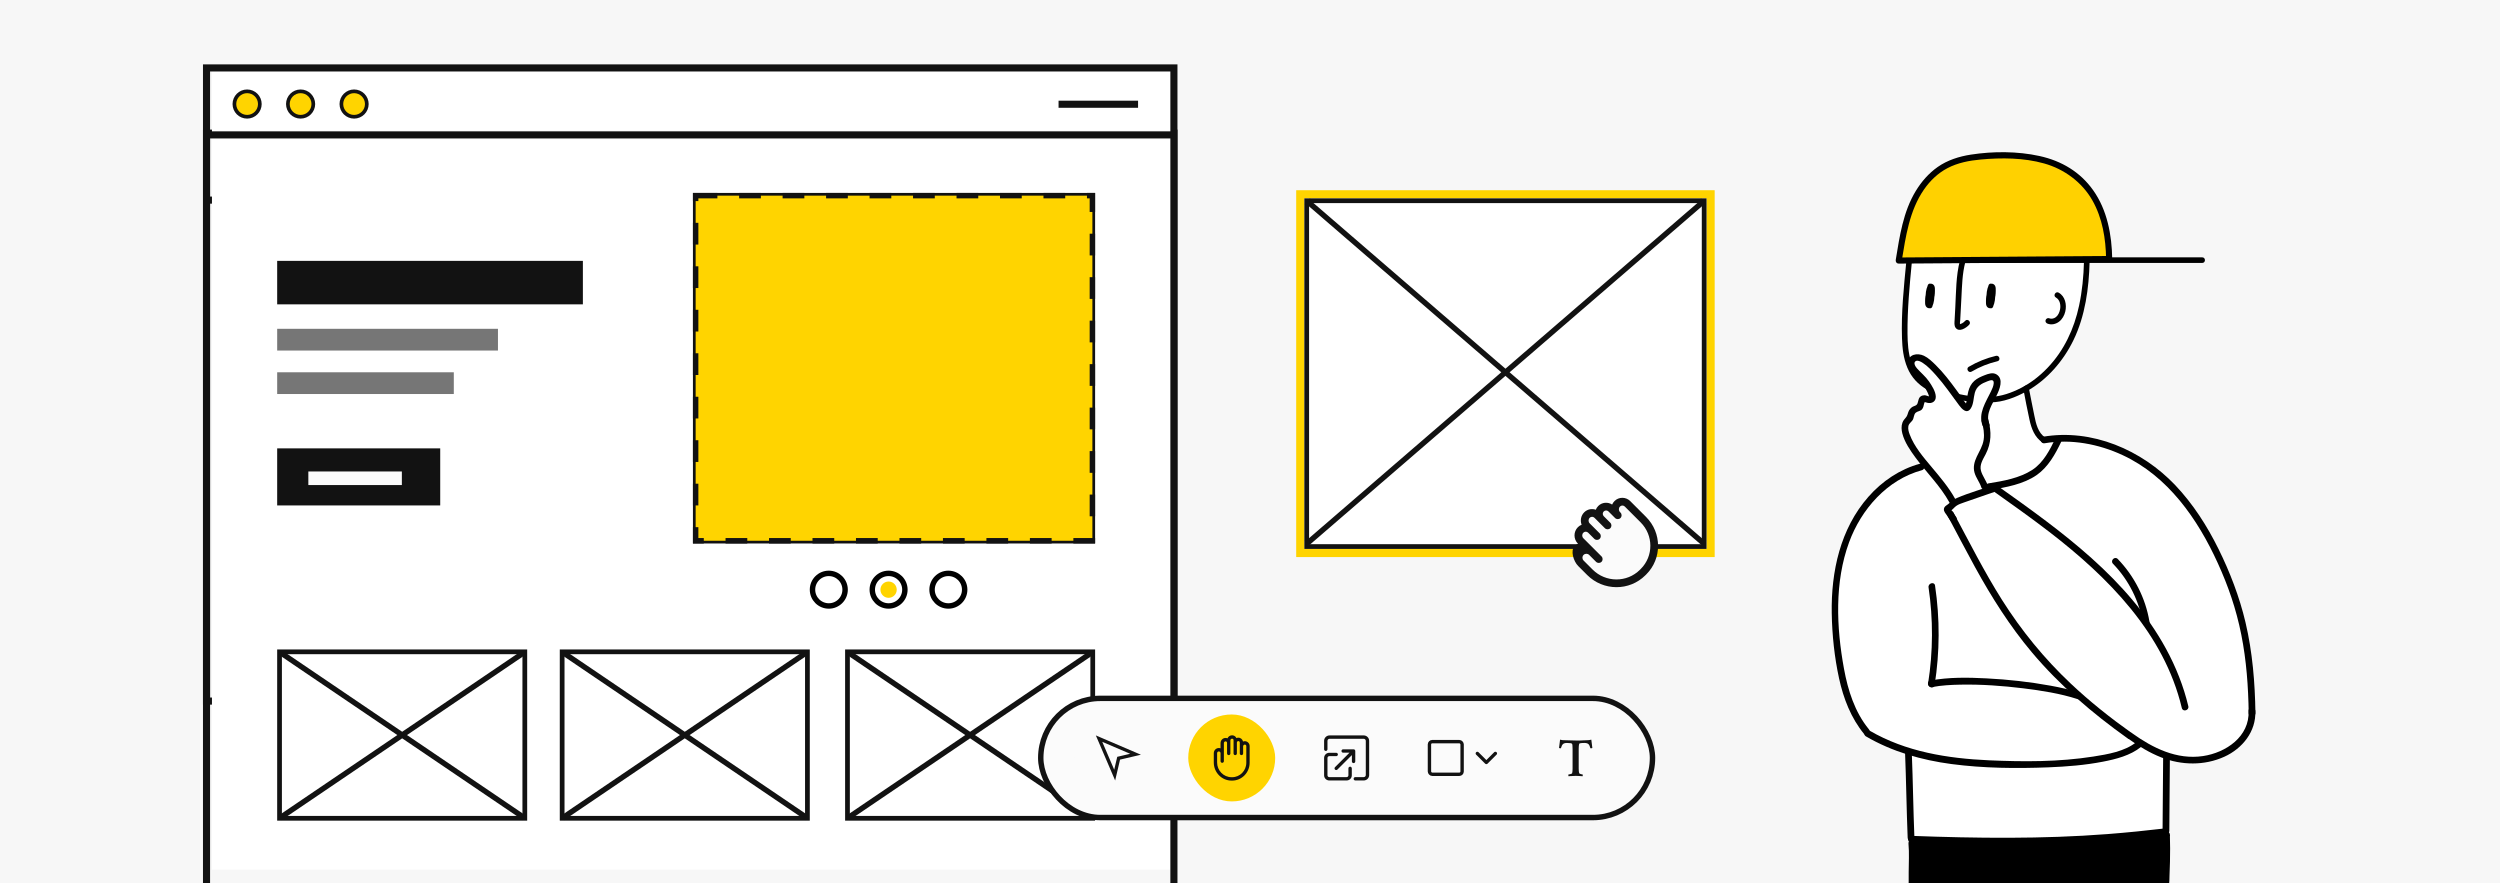 <svg width="920" height="325" viewBox="0 0 920 325" fill="none" xmlns="http://www.w3.org/2000/svg">
<rect x="0" y="0" width="920" height="325" fill="#333333" stroke="none"/>
<g clip-path="url(#clip0_3699_8262)">
<rect width="920" height="325" fill="#F7F7F7"/>
<g clip-path="url(#clip1_3699_8262)">
<path d="M687.491 182.84C692.555 177.077 699.107 172.649 706.542 170.64C706.542 170.64 706.542 170.64 706.553 170.64C705.979 169.911 705.406 169.182 704.854 168.443C702.913 165.804 700.817 162.779 699.978 159.566C699.636 158.252 699.526 156.805 700.012 155.513C700.276 154.807 700.706 154.277 701.203 153.725C701.854 153.007 701.854 152.422 702.207 151.539C702.471 150.876 702.891 150.324 703.453 149.882C703.95 149.496 704.545 149.43 705.042 149.11C706.023 148.491 705.56 146.669 706.729 145.863C707.149 145.576 707.645 145.444 708.152 145.444C708.704 145.444 709.255 145.775 709.774 145.841C709.741 145.687 709.708 145.532 709.653 145.378C709.498 144.903 709.266 144.439 709.046 143.986C708.88 143.644 708.693 143.313 708.505 142.982C705.494 141.149 703.21 138.576 701.854 135.275C700.442 131.863 700.012 128.131 699.89 124.477C699.581 115.235 700.53 105.938 701.423 96.752H699.008C697.684 96.752 697.673 94.688 699.008 94.688H767.631C767.973 94.688 768.359 94.875 768.525 95.195C769.396 96.918 768.823 99.413 768.69 101.29C768.492 103.94 768.183 106.579 767.764 109.196C766.958 114.208 765.69 119.166 763.616 123.814C760.075 131.764 754.196 138.908 746.695 143.412C747.301 146.625 747.985 149.816 748.614 153.018C749.143 155.745 749.894 158.848 752.155 160.648C770.047 157.744 788.248 165.671 800.493 178.579C807.012 185.457 812.174 193.528 816.366 202.008C820.635 210.631 824.099 219.663 826.305 229.037C828.875 239.968 829.791 251.197 829.945 262.381C829.945 262.459 829.912 262.514 829.912 262.58C829.802 269.691 824.882 275.598 818.517 278.479C812.185 281.35 805.07 281.637 798.452 279.782C798.43 288.416 798.253 297.051 798.242 305.674C798.242 305.939 798.165 306.138 798.055 306.314C797.922 306.789 797.547 307.22 796.941 307.286C772.893 310.145 748.768 311.139 724.555 310.687C717.352 310.554 710.734 310.002 703.541 309.726C702.427 309.682 701.865 308.787 702.328 308.07C701.92 297.824 701.434 287.566 701.026 277.32C696.029 275.697 691.198 273.61 686.631 270.949C686.311 270.762 686.135 270.508 686.068 270.232C686.024 270.187 685.98 270.143 685.936 270.099C681.093 264.192 678.336 257.026 676.714 249.618C675.004 241.778 674.155 233.619 674.023 225.603C673.769 210.289 677.166 194.566 687.502 182.807L687.491 182.84Z" fill="white"/>
<path d="M796.995 307.307C773.047 310.156 749.021 311.16 724.908 310.708C717.715 310.575 710.523 310.343 703.342 310.078C701.753 310.023 701.742 307.539 703.342 307.594C727.412 308.488 751.503 308.797 775.54 306.943C782.71 306.39 789.858 305.662 796.995 304.823C798.572 304.635 798.561 307.119 796.995 307.307Z" fill="black"/>
<path d="M827.518 262.381C827.374 252.72 826.691 243.037 824.793 233.542C822.896 224.046 819.995 215.688 816.156 207.253C808.721 190.923 797.823 175.266 781.133 167.493C772.275 163.375 762.137 161.454 752.441 163.121C750.875 163.386 750.213 161.001 751.779 160.725C769.804 157.622 788.204 165.583 800.536 178.59C807.055 185.468 812.218 193.539 816.41 202.019C820.601 210.499 824.142 219.674 826.349 229.048C828.919 239.968 829.834 251.196 830 262.381C830.022 263.982 827.54 263.982 827.518 262.381Z" fill="black"/>
<path d="M731.803 177.873C737.208 177.012 743.253 175.952 747.919 172.894C751.968 170.244 754.372 165.551 756.391 161.3C757.075 159.854 759.215 161.113 758.531 162.559C756.347 167.141 753.732 171.878 749.475 174.837C744.632 178.194 738.157 179.364 732.465 180.269C730.898 180.523 730.225 178.127 731.803 177.873Z" fill="black"/>
<path d="M746.583 142.619C747.223 146.097 747.984 149.564 748.657 153.031C749.23 155.934 750.014 159.291 752.65 161.024C753.753 161.753 752.727 163.542 751.613 162.813C748.723 160.925 747.532 157.635 746.837 154.4C746.031 150.679 745.292 146.925 744.597 143.171C744.355 141.868 746.34 141.316 746.583 142.619Z" fill="black"/>
<path d="M720.375 144.916C721.169 145.092 721.975 145.247 722.78 145.39C723.177 145.457 723.563 145.523 723.96 145.589C724.148 145.622 724.335 145.644 724.534 145.677C724.633 145.689 724.721 145.7 724.821 145.722C724.589 145.689 724.986 145.744 725.019 145.744C725.549 145.81 726.078 146.174 726.056 146.782C726.034 147.278 725.593 147.886 725.019 147.819C723.276 147.599 721.544 147.289 719.823 146.925C719.294 146.815 718.941 146.163 719.106 145.655C719.283 145.103 719.812 144.816 720.375 144.938V144.916Z" fill="black"/>
<path d="M768.977 96.256C768.734 106.039 767.366 116.219 763.064 125.118C759.324 132.847 753.357 139.759 745.823 143.976C741.918 146.174 737.064 148.062 732.519 148.062C731.195 148.062 731.184 145.997 732.519 145.997C736.314 145.997 740.417 144.473 743.738 142.762C747.4 140.874 750.676 138.323 753.511 135.342C759.589 128.982 763.285 121.011 765.105 112.465C766.241 107.143 766.77 101.7 766.903 96.267C766.936 94.942 768.999 94.931 768.966 96.267L768.977 96.256Z" fill="black"/>
<path d="M709.166 143.379C705.846 141.524 703.353 138.819 701.897 135.297C700.44 131.774 700.054 128.153 699.933 124.498C699.613 115.036 700.617 105.529 701.533 96.122C701.665 94.808 703.728 94.797 703.595 96.122C702.735 104.977 701.886 113.866 701.963 122.776C701.996 126.276 702.227 129.82 703.298 133.177C704.489 136.875 706.816 139.713 710.203 141.601C711.361 142.253 710.324 144.03 709.166 143.39V143.379Z" fill="black"/>
<path d="M699.05 94.699C727.996 94.699 756.941 94.699 785.886 94.699C794.06 94.699 802.245 94.699 810.419 94.699C811.743 94.699 811.754 96.764 810.419 96.764C781.474 96.764 752.529 96.764 723.583 96.764C715.409 96.764 707.224 96.764 699.05 96.764C697.727 96.764 697.716 94.699 699.05 94.699Z" fill="black"/>
<path d="M698.733 95.89C699.792 89.486 700.851 82.276 703.278 76.259C705.716 70.242 709.654 64.622 715.269 61.376C720.619 58.273 726.995 57.566 733.172 57.323C744.048 56.893 755.785 57.997 764.147 64.975C773.06 72.417 776.049 83.723 776.182 95.338L698.733 95.89Z" fill="#FFD100"/>
<path d="M697.64 95.593C699.074 86.903 700.354 77.916 705.02 70.253C707.105 66.831 709.774 63.761 713.062 61.453C716.658 58.925 720.938 57.578 725.251 56.904C733.469 55.635 742.393 55.624 750.534 57.412C758.675 59.201 765.503 63.286 770.257 69.966C775.475 77.298 777.163 86.495 777.295 95.328C777.295 95.935 776.776 96.443 776.17 96.454C767.411 96.52 758.664 96.576 749.905 96.642C736.05 96.741 722.195 96.841 708.34 96.94C705.13 96.962 701.92 96.984 698.71 97.006C697.265 97.006 697.265 94.765 698.71 94.754C707.469 94.688 716.216 94.632 724.975 94.566C738.83 94.467 752.685 94.367 766.54 94.268C769.75 94.246 772.96 94.224 776.17 94.202L775.045 95.328C774.934 87.886 773.71 80.257 769.981 73.709C766.253 67.162 759.767 62.259 752.244 60.151C744.731 58.042 736.591 57.998 728.869 58.704C724.677 59.091 720.408 59.908 716.658 61.884C713.161 63.717 710.26 66.51 708.02 69.745C702.637 77.54 701.314 87.058 699.802 96.189C699.571 97.613 697.398 97.006 697.64 95.593Z" fill="black"/>
<path d="M723.22 96.497C722.117 100.748 722.029 105.165 721.797 109.537C721.676 111.767 721.554 113.998 721.444 116.217C721.411 116.769 721.389 117.332 721.356 117.884C721.356 118.094 721.146 119.088 721.312 119.253C721.312 119.441 721.334 119.441 721.345 119.264C721.599 119.198 721.841 119.099 722.062 118.977C722.514 118.745 722.856 118.414 723.198 118.05C724.103 117.067 725.559 118.535 724.654 119.507C723.595 120.666 720.981 122.389 719.679 120.644C719.05 119.805 719.26 118.613 719.304 117.641C719.381 116.129 719.47 114.616 719.547 113.103C719.856 107.395 719.79 101.499 721.235 95.934C721.566 94.653 723.562 95.194 723.22 96.486V96.497Z" fill="black"/>
<path d="M757.593 107.706C759.998 109.031 760.615 112.122 760.031 114.618C759.689 116.086 758.928 117.477 757.714 118.394C756.501 119.31 754.89 119.641 753.489 119.1C752.971 118.902 752.607 118.405 752.772 117.831C752.905 117.334 753.523 116.903 754.041 117.113C754.912 117.455 755.85 117.279 756.589 116.682C757.428 116.009 757.869 114.96 758.089 113.922C758.431 112.343 758.078 110.312 756.567 109.484C755.409 108.843 756.446 107.055 757.604 107.695L757.593 107.706Z" fill="black"/>
<path d="M729.619 156.707C727.843 152.147 730.788 147.985 732.686 144.032C733.127 143.105 733.634 142.045 733.689 140.996C733.767 139.384 732.388 139.936 731.362 140.322C729.167 141.139 727.38 142.166 726.729 144.551C726.221 146.406 726.321 148.769 725.185 150.392C723.717 152.49 721.941 150.469 720.96 149.155C718.169 145.423 715.555 141.537 712.433 138.07C710.988 136.469 709.388 134.691 707.557 133.532C706.95 133.145 705.858 132.505 705.108 132.825C703.906 133.344 704.854 134.912 705.428 135.541C706.906 137.197 708.583 138.522 709.863 140.366C710.899 141.879 712.278 143.999 712.367 145.887C712.455 147.775 710.933 148.625 709.256 148.228C708.351 148.018 708.263 147.654 708.053 148.636C707.899 149.365 707.767 150.105 707.248 150.679C706.619 151.363 705.66 151.297 704.998 151.871C704.226 152.534 704.38 153.826 703.807 154.654C703.255 155.438 702.45 155.857 702.273 156.873C702.097 157.889 702.406 158.938 702.759 159.865C704.435 164.37 707.822 168.278 710.866 171.911C713.911 175.544 717.165 179.353 719.526 183.637C720.298 185.039 718.158 186.298 717.386 184.895C714.043 178.834 709.035 173.987 704.943 168.444C703.001 165.805 700.905 162.78 700.067 159.567C699.725 158.253 699.615 156.807 700.1 155.515C700.365 154.808 700.795 154.278 701.291 153.726C701.942 153.008 701.942 152.423 702.295 151.54C702.56 150.878 702.979 150.325 703.542 149.884C704.038 149.497 704.634 149.431 705.13 149.111C706.112 148.493 705.649 146.671 706.818 145.865C707.237 145.578 707.734 145.445 708.241 145.445C708.87 145.445 709.499 145.887 710.083 145.876L709.918 146.064C709.885 145.832 709.829 145.611 709.741 145.39C709.587 144.915 709.355 144.452 709.134 143.999C708.726 143.171 708.263 142.387 707.745 141.625C706.763 140.201 705.549 139.074 704.303 137.893C703.056 136.712 702.064 135.343 702.108 133.598C702.185 130.33 705.594 129.778 708.009 130.915C709.631 131.688 711.021 133.046 712.3 134.294C713.745 135.707 715.08 137.231 716.349 138.798C717.617 140.366 718.787 141.934 719.956 143.535C720.607 144.418 721.247 145.313 721.897 146.196C722.317 146.77 723.331 148.747 724.07 148.857L723.111 148.978C723.684 148.702 723.773 147.002 723.872 146.45C724.015 145.666 724.137 144.871 724.324 144.098C724.699 142.586 725.394 141.183 726.574 140.145C727.667 139.185 729.012 138.589 730.358 138.07C731.704 137.551 733.359 136.933 734.737 137.794C737.451 139.483 735.829 143.336 734.77 145.5C733.171 148.769 730.579 152.258 732.057 156.045C732.641 157.535 730.237 158.176 729.663 156.707H729.619Z" fill="black"/>
<path d="M729.11 179.32C728.493 177.421 727.158 175.842 726.617 173.91C726.044 171.878 726.573 169.924 727.445 168.069C728.415 166.016 729.629 164.15 729.982 161.853C730.335 159.556 729.894 157.326 729.298 155.14C728.879 153.594 731.272 152.932 731.692 154.477C732.894 158.894 732.861 163.012 730.721 167.142C729.739 169.03 728.393 171.028 729 173.247C729.53 175.158 730.864 176.759 731.493 178.658C731.989 180.181 729.596 180.833 729.099 179.32H729.11Z" fill="black"/>
<path d="M724.511 134.976C727.622 133.144 731.008 131.775 734.516 130.946C735.807 130.637 736.358 132.636 735.068 132.934C731.714 133.729 728.515 134.999 725.548 136.754C724.401 137.428 723.364 135.65 724.511 134.965V134.976Z" fill="black"/>
<path d="M734.99 180.666C730.952 182.112 726.871 183.426 722.845 184.872C721.83 185.237 720.727 185.568 719.855 186.208C719.149 186.738 718.631 187.478 717.87 187.953C717.77 188.019 717.671 188.074 717.561 188.118C717.197 188.328 717.252 188.019 717.737 187.18C717.826 187.224 717.936 187.434 717.991 187.511C718.212 187.809 718.421 188.118 718.631 188.439C719.017 189.035 719.37 189.675 719.822 190.227C720.826 191.453 719.072 193.231 718.068 191.983C717.506 191.287 717.042 190.536 716.557 189.786C716.072 189.035 715.255 188.284 715.355 187.335C715.465 186.23 716.579 185.91 717.274 185.226C718.156 184.364 719.05 183.724 720.197 183.238C724.775 181.273 729.662 179.948 734.35 178.259C735.861 177.718 736.501 180.114 735.012 180.655L734.99 180.666Z" fill="black"/>
<path d="M735.41 179.02C758.762 195.593 783.064 213.016 797.084 238.731C800.713 245.389 803.548 252.499 805.302 259.886C805.666 261.443 803.283 262.105 802.908 260.548C796.4 233.111 775.706 212.298 754.052 195.67C747.544 190.669 740.848 185.921 734.152 181.162C732.862 180.246 734.097 178.093 735.41 179.02Z" fill="black"/>
<path d="M779.334 205.706C785.434 212.022 789.56 220.115 791.005 228.782C791.27 230.35 788.876 231.024 788.611 229.445C787.232 221.175 783.405 213.49 777.58 207.462C776.466 206.313 778.22 204.558 779.334 205.706Z" fill="black"/>
<path d="M687.933 268.832C701.347 276.682 716.713 279.111 732.013 279.796C744.72 280.359 757.726 280.403 770.323 278.415C775.563 277.587 781.851 276.561 786.131 273.127C787.366 272.133 789.131 273.889 787.884 274.882C783.946 278.04 778.718 279.365 773.853 280.304C767.268 281.584 760.539 282.114 753.843 282.379C742.018 282.843 729.939 282.722 718.18 281.176C707.16 279.718 696.316 276.627 686.675 270.996C685.296 270.19 686.543 268.037 687.933 268.854V268.832Z" fill="black"/>
<path d="M712.1 215.513C713.909 227.669 713.854 239.958 711.946 252.093C711.703 253.671 709.309 252.998 709.552 251.43C711.383 239.771 711.438 227.846 709.706 216.164C709.475 214.597 711.868 213.923 712.1 215.502V215.513Z" fill="black"/>
<path d="M710.38 250.436C717.142 249.166 724.19 249.288 731.03 249.641C738.928 250.039 746.837 250.911 754.614 252.335C758.177 252.987 761.729 253.76 765.181 254.864C766.693 255.349 766.053 257.745 764.52 257.26C758.089 255.195 751.304 254.135 744.62 253.307C736.953 252.368 729.209 251.805 721.488 251.949C717.991 252.015 714.472 252.192 711.041 252.843C709.475 253.141 708.813 250.745 710.38 250.447V250.436Z" fill="black"/>
<path d="M703.541 276.947C703.96 287.381 704.081 297.826 704.501 308.271C704.567 309.872 702.085 309.872 702.019 308.271C701.6 297.837 701.478 287.392 701.059 276.947C700.993 275.346 703.475 275.346 703.541 276.947Z" fill="black"/>
<path d="M795.826 305.687C795.826 296.699 796.036 287.712 796.036 278.724C796.036 277.123 798.518 277.123 798.518 278.724C798.518 287.712 798.308 296.699 798.308 305.687C798.308 307.288 795.826 307.288 795.826 305.687Z" fill="black"/>
<path d="M718.929 188.703C724.699 199.479 730.214 210.432 736.745 220.777C743.871 232.061 752.309 242.385 762.028 251.549C768.966 258.086 776.423 264.037 784.189 269.557C785.479 270.474 784.244 272.627 782.931 271.699C770.014 262.502 757.88 252.145 747.654 239.967C739.579 230.35 732.884 219.75 726.839 208.753C723.408 202.526 720.143 196.211 716.789 189.939C716.039 188.526 718.179 187.278 718.929 188.681V188.703Z" fill="black"/>
<path d="M784.641 269.833C792.241 275.287 801.077 279.671 810.685 278.235C819.146 276.977 827.894 271.07 827.474 261.618C827.408 260.017 829.89 260.029 829.956 261.618C830.298 269.16 825.213 275.464 818.561 278.478C811.193 281.824 802.765 281.658 795.308 278.71C791.039 277.021 787.112 274.636 783.384 271.964C782.093 271.037 783.339 268.884 784.641 269.822V269.833Z" fill="black"/>
<path d="M707.258 173.038C694.485 176.494 684.921 187.403 680.464 199.559C675.07 214.244 675.798 230.894 678.578 246.054C680.034 254.014 682.538 262.019 687.745 268.368C688.748 269.593 687.006 271.36 685.991 270.123C681.148 264.216 678.39 257.051 676.769 249.642C675.059 241.803 674.21 233.643 674.077 225.627C673.824 210.313 677.221 194.591 687.557 182.832C692.62 177.068 699.173 172.641 706.608 170.631C708.152 170.212 708.814 172.607 707.269 173.027L707.258 173.038Z" fill="black"/>
<path d="M796.862 307.32C797.061 312.775 796.907 319.974 796.543 325.417L796.509 325.538C765.799 325.781 735.078 326.035 704.368 326.278L704.059 326.035C704.059 321.1 704.059 316.175 704.059 311.24L703.982 310.401C738.211 311.682 762.986 311.693 797.006 307.629" fill="black"/>
<path d="M798.518 307.32C798.628 310.577 798.628 313.835 798.551 317.081C798.518 318.715 798.463 320.338 798.386 321.961C798.331 323.264 798.397 324.699 798.099 325.98C797.933 326.686 797.205 327.194 796.499 327.194L707.104 327.912C705.737 327.912 703.905 328.343 702.88 327.205C702.196 326.444 702.394 325.339 702.394 324.39V321.1C702.394 317.566 702.648 313.923 702.317 310.401C702.24 309.528 703.144 308.711 703.972 308.745C727.865 309.639 751.758 309.948 775.618 308.093C782.755 307.541 789.881 306.812 796.996 305.973C799.103 305.719 799.092 309.032 796.996 309.286C773.224 312.112 749.386 313.139 725.46 312.686C718.29 312.554 711.131 312.322 703.972 312.057L705.626 310.401C705.836 312.664 705.703 314.994 705.703 317.268V326.035C705.428 325.56 705.152 325.085 704.887 324.6C704.898 324.6 705.119 324.787 705.119 324.776L704.909 324.611H705.461C706.156 324.5 706.95 324.6 707.656 324.589L712.587 324.544L721.367 324.478C727.401 324.434 733.435 324.379 739.469 324.335C751.625 324.235 763.782 324.136 775.938 324.037L796.51 323.871L794.911 325.085C795.165 323.992 795.043 322.634 795.098 321.497C795.176 319.863 795.22 318.229 795.253 316.595C795.319 313.503 795.319 310.401 795.209 307.309C795.132 305.178 798.441 305.178 798.518 307.309V307.32Z" fill="black"/>
<path d="M709.024 106.149C709.119 105.854 709.214 105.519 709.348 105.243C709.386 104.909 709.576 104.594 709.881 104.436C710.071 104.358 710.281 104.358 710.471 104.397C711.024 104.358 711.557 104.673 711.824 105.204C712.09 105.755 712.052 106.444 712.052 107.035C712.052 107.625 712.014 108.216 711.938 108.786C711.919 108.944 711.862 109.101 711.843 109.259C711.805 110.085 711.71 110.892 711.481 111.68C711.386 111.975 711.29 112.31 711.157 112.585C711.119 112.92 710.929 113.235 710.624 113.392C710.433 113.471 710.224 113.471 710.033 113.432C709.481 113.471 708.948 113.156 708.681 112.625C708.395 112.093 708.433 111.404 708.433 110.814C708.433 110.223 708.471 109.633 708.548 109.062C708.567 108.904 708.624 108.747 708.643 108.59C708.681 107.763 708.776 106.956 709.005 106.168L709.024 106.149Z" fill="black"/>
<path d="M731.405 106.149C731.501 105.854 731.596 105.519 731.729 105.243C731.767 104.909 731.958 104.594 732.262 104.436C732.453 104.358 732.662 104.358 732.853 104.397C733.405 104.358 733.939 104.673 734.205 105.204C734.472 105.755 734.434 106.444 734.434 107.035C734.434 107.625 734.396 108.216 734.32 108.786C734.301 108.944 734.243 109.101 734.224 109.259C734.186 110.085 734.091 110.892 733.862 111.68C733.767 111.975 733.672 112.31 733.539 112.585C733.501 112.92 733.31 113.235 733.005 113.392C732.815 113.471 732.605 113.471 732.415 113.432C731.862 113.471 731.329 113.156 731.062 112.625C730.796 112.073 730.834 111.385 730.834 110.794C730.834 110.204 730.872 109.613 730.948 109.042C730.967 108.885 731.024 108.727 731.043 108.57C731.082 107.743 731.177 106.936 731.405 106.149Z" fill="black"/>
</g>
<rect x="78" y="49" width="355" height="209" fill="white"/>
<path d="M432 49H76V258H432V49Z" stroke="#121212" stroke-width="2.612" stroke-miterlimit="10"/>
<path d="M418.807 62.359H389.549" stroke="#121212" stroke-width="2.612" stroke-miterlimit="10"/>
<path d="M90.938 66.968C93.524 66.968 95.62 64.872 95.62 62.287C95.62 59.701 93.524 57.605 90.938 57.605C88.353 57.605 86.257 59.701 86.257 62.287C86.257 64.872 88.353 66.968 90.938 66.968Z" fill="#FFD400" stroke="#121212" stroke-width="1.358" stroke-miterlimit="10"/>
<path d="M110.621 66.968C113.206 66.968 115.302 64.872 115.302 62.287C115.302 59.701 113.206 57.605 110.621 57.605C108.035 57.605 105.939 59.701 105.939 62.287C105.939 64.872 108.035 66.968 110.621 66.968Z" fill="#FFD400" stroke="#121212" stroke-width="1.358" stroke-miterlimit="10"/>
<path d="M130.307 66.968C132.893 66.968 134.989 64.872 134.989 62.287C134.989 59.701 132.893 57.605 130.307 57.605C127.722 57.605 125.626 59.701 125.626 62.287C125.626 64.872 127.722 66.968 130.307 66.968Z" fill="#FFD400" stroke="#121212" stroke-width="1.358" stroke-miterlimit="10"/>
<path d="M76.589 73.641H431.588" stroke="#121212" stroke-width="2.612" stroke-miterlimit="10"/>
<rect x="255.871" y="95.871" width="146.259" height="146.259" stroke="#121212" stroke-width="1.741"/>
<path d="M256 242L402 96M256 96L402 242" stroke="#121212" stroke-width="2"/>
<path d="M78 25H433V320H78V25Z" fill="white"/>
<path d="M432 25H76V334H432V25Z" stroke="#121212" stroke-width="2.612" stroke-miterlimit="10"/>
<path d="M418.807 38.359H389.549" stroke="#121212" stroke-width="2.612" stroke-miterlimit="10"/>
<path d="M90.938 42.968C93.524 42.968 95.62 40.872 95.62 38.287C95.62 35.701 93.524 33.605 90.938 33.605C88.353 33.605 86.257 35.701 86.257 38.287C86.257 40.872 88.353 42.968 90.938 42.968Z" fill="#FFD400" stroke="#121212" stroke-width="1.358" stroke-miterlimit="10"/>
<path d="M110.621 42.968C113.206 42.968 115.302 40.872 115.302 38.287C115.302 35.701 113.206 33.605 110.621 33.605C108.035 33.605 105.939 35.701 105.939 38.287C105.939 40.872 108.035 42.968 110.621 42.968Z" fill="#FFD400" stroke="#121212" stroke-width="1.358" stroke-miterlimit="10"/>
<path d="M130.307 42.968C132.893 42.968 134.989 40.872 134.989 38.287C134.989 35.701 132.893 33.605 130.307 33.605C127.722 33.605 125.626 35.701 125.626 38.287C125.626 40.872 127.722 42.968 130.307 42.968Z" fill="#FFD400" stroke="#121212" stroke-width="1.358" stroke-miterlimit="10"/>
<path d="M76.589 49.641H431.588" stroke="#121212" stroke-width="2.612" stroke-miterlimit="10"/>
<rect x="255.871" y="71.871" width="146.259" height="127.259" stroke="#121212" stroke-width="1.741"/>
<rect x="256" y="72" width="146" height="127" fill="#FFD400" stroke="#121212" stroke-width="2" stroke-dasharray="8 8"/>
<rect x="206.871" y="239.871" width="90.259" height="61.259" stroke="#121212" stroke-width="1.741"/>
<path d="M207 301L297 240M207 240L297 301" stroke="#121212" stroke-width="2"/>
<rect x="311.871" y="239.871" width="90.259" height="61.259" stroke="#121212" stroke-width="1.741"/>
<path d="M312 301L402 240M312 240L402 301" stroke="#121212" stroke-width="2"/>
<rect x="102.871" y="239.871" width="90.259" height="61.259" stroke="#121212" stroke-width="1.741"/>
<path d="M103 301L193 240M103 240L193 301" stroke="#121212" stroke-width="2"/>
<path d="M214.5 104H102" stroke="#121212" stroke-width="16" stroke-miterlimit="10"/>
<path d="M183.25 125L102 125" stroke="#767676" stroke-width="8" stroke-miterlimit="10"/>
<path d="M167 141L102 141" stroke="#767676" stroke-width="8" stroke-miterlimit="10"/>
<rect x="102" y="165" width="60" height="21" fill="#121212"/>
<path d="M147.882 176L113.471 176" stroke="#FBFBFB" stroke-width="5" stroke-miterlimit="10"/>
<circle cx="305" cy="217" r="6" stroke="black" stroke-width="2"/>
<circle cx="327" cy="217" r="6" stroke="black" stroke-width="2"/>
<circle cx="327" cy="217" r="3" fill="#FFD400"/>
<circle cx="349" cy="217" r="6" stroke="black" stroke-width="2"/>
<rect x="383" y="257" width="225.122" height="43.855" rx="21.927" fill="#FBFBFB"/>
<rect x="383" y="257" width="225.122" height="43.855" rx="21.927" stroke="#121212" stroke-width="2"/>
<rect x="395.269" y="262.926" width="32" height="32" rx="16" fill="#FBFBFB"/>
<path d="M417.872 277.566L412.037 278.938L411.662 279.026L411.574 279.401L410.202 285.236L404.451 271.815L417.872 277.566Z" stroke="#121212" stroke-width="1.244"/>
<rect x="437.269" y="262.926" width="32" height="32" rx="16" fill="#FFD400"/>
<path fill-rule="evenodd" clip-rule="evenodd" d="M453.412 271.837C453.063 271.837 452.781 272.125 452.781 272.481V277.265C452.781 277.611 452.506 277.891 452.167 277.891C451.829 277.891 451.554 277.611 451.554 277.265V273.359C451.554 273.058 451.314 272.813 451.018 272.813C450.67 272.813 450.387 273.102 450.387 273.457V280.097C450.387 280.442 450.112 280.722 449.774 280.722C449.435 280.722 449.16 280.442 449.16 280.097V277.168C449.16 276.812 448.878 276.524 448.529 276.524C448.18 276.524 447.897 276.812 447.897 277.168V280.585C447.897 283.583 450.281 286.013 453.22 286.013H453.412C456.299 286.013 458.639 283.627 458.639 280.683V274.556C458.639 274.254 458.399 274.009 458.103 274.009C457.755 274.009 457.472 274.298 457.472 274.653V277.265C457.472 277.611 457.197 277.891 456.859 277.891C456.52 277.891 456.245 277.611 456.245 277.265V273.262C456.245 272.96 456.006 272.716 455.71 272.716C455.414 272.716 455.174 272.96 455.174 273.262V277.265C455.174 277.611 454.9 277.891 454.561 277.891C454.222 277.891 453.948 277.611 453.948 277.265V272.383C453.948 272.081 453.708 271.837 453.412 271.837ZM455.005 271.614C455.221 271.518 455.459 271.465 455.71 271.465C456.556 271.465 457.264 272.074 457.433 272.885C457.641 272.803 457.867 272.758 458.103 272.758C459.077 272.758 459.866 273.563 459.866 274.556V280.683C459.866 284.318 456.976 287.264 453.412 287.264H453.22C449.603 287.264 446.671 284.274 446.671 280.585V277.168C446.671 276.121 447.503 275.273 448.529 275.273C448.751 275.273 448.963 275.312 449.16 275.385V273.457C449.16 272.411 449.992 271.562 451.018 271.562C451.266 271.562 451.501 271.614 451.715 271.708C452.005 271.047 452.656 270.586 453.412 270.586C454.115 270.586 454.723 271.006 455.005 271.614Z" fill="#121212"/>
<path fill-rule="evenodd" clip-rule="evenodd" d="M493.661 276.368C493.661 276.025 493.939 275.746 494.283 275.746H498.118C498.462 275.746 498.74 276.025 498.74 276.368V280.203C498.74 280.547 498.462 280.825 498.118 280.825C497.775 280.825 497.496 280.547 497.496 280.203V277.87L492.166 283.2C491.923 283.443 491.529 283.443 491.286 283.2C491.043 282.957 491.043 282.563 491.286 282.32L496.617 276.99H494.283C493.939 276.99 493.661 276.712 493.661 276.368ZM489.169 278.268C488.806 278.268 488.512 278.562 488.512 278.925V285.317C488.512 285.68 488.806 285.974 489.169 285.974H495.561C495.924 285.974 496.218 285.68 496.218 285.317V282.76C496.218 282.417 496.496 282.138 496.84 282.138C497.183 282.138 497.462 282.417 497.462 282.76V285.317C497.462 286.367 496.611 287.217 495.561 287.217H489.169C488.119 287.217 487.269 286.367 487.269 285.317V278.925C487.269 277.875 488.119 277.025 489.169 277.025H491.726C492.069 277.025 492.348 277.303 492.348 277.646C492.348 277.99 492.069 278.268 491.726 278.268H489.169Z" fill="#121212"/>
<path fill-rule="evenodd" clip-rule="evenodd" d="M489.273 271.877C488.853 271.877 488.512 272.217 488.512 272.637V275.729C488.512 276.073 488.234 276.351 487.891 276.351C487.547 276.351 487.269 276.073 487.269 275.729V272.637C487.269 271.53 488.166 270.633 489.273 270.633H501.85C502.957 270.633 503.854 271.53 503.854 272.637V285.214C503.854 286.321 502.957 287.218 501.85 287.218H498.757C498.414 287.218 498.135 286.939 498.135 286.596C498.135 286.252 498.414 285.974 498.757 285.974H501.85C502.27 285.974 502.61 285.634 502.61 285.214V272.637C502.61 272.217 502.27 271.877 501.85 271.877H489.273Z" fill="#121212"/>
<rect x="526.036" y="272.915" width="12.024" height="12.024" rx="1.037" stroke="#121212" stroke-width="1.244"/>
<path d="M543.659 277.266L546.976 280.583L550.293 277.266" stroke="#121212" stroke-width="1.244" stroke-linecap="round" stroke-linejoin="round"/>
<path d="M577.234 285.662C577.181 285.609 577.154 285.503 577.154 285.343C577.154 285.104 577.181 284.984 577.234 284.984C577.34 284.984 577.493 284.965 577.692 284.925C577.891 284.885 578.077 284.832 578.25 284.765C578.423 284.686 578.522 284.612 578.549 284.546C578.655 284.161 578.708 283.609 578.708 282.892V275.679C578.708 274.563 578.648 273.918 578.529 273.746C578.423 273.52 577.792 273.407 576.636 273.407C575.985 273.407 575.507 273.54 575.201 273.805C574.896 274.058 574.643 274.543 574.444 275.26C574.431 275.34 574.364 275.38 574.245 275.38C574.006 275.38 573.833 275.327 573.727 275.22L574.105 272.191C574.397 272.258 574.656 272.311 574.882 272.351C575.108 272.377 575.307 272.391 575.48 272.391C576.676 272.417 577.632 272.444 578.35 272.47C579.08 272.484 579.645 272.497 580.043 272.51C580.455 272.51 580.761 272.51 580.96 272.51C581.159 272.51 581.319 272.51 581.438 272.51C581.571 272.497 581.724 272.49 581.897 272.49C582.069 272.477 582.335 272.464 582.694 272.45C583.052 272.424 583.564 272.404 584.228 272.391C584.401 272.391 584.6 272.377 584.826 272.351C585.052 272.311 585.311 272.258 585.603 272.191L585.982 275.24C585.889 275.333 585.709 275.38 585.444 275.38C585.337 275.38 585.271 275.346 585.244 275.28C585.058 274.549 584.813 274.058 584.507 273.805C584.201 273.54 583.723 273.407 583.072 273.407C581.85 273.407 581.206 273.52 581.139 273.746C581.02 274.118 580.96 274.742 580.96 275.619V282.812C580.96 283.53 581.02 284.108 581.139 284.546C581.153 284.599 581.239 284.666 581.398 284.745C581.571 284.812 581.757 284.872 581.956 284.925C582.156 284.965 582.295 284.984 582.375 284.984C582.428 284.984 582.455 285.104 582.455 285.343C582.455 285.41 582.448 285.469 582.435 285.522C582.435 285.576 582.428 285.622 582.415 285.662C581.923 285.622 581.471 285.589 581.06 285.562C580.648 285.536 580.256 285.522 579.884 285.522C579.645 285.522 579.333 285.536 578.947 285.562C578.575 285.576 578.223 285.589 577.891 285.602C577.559 285.629 577.34 285.649 577.234 285.662Z" fill="#121212"/>
<rect x="478.5" y="71.5" width="151" height="132" stroke="#FFD400" stroke-width="3"/>
<path d="M481 200L627 74M481 74L627 200" stroke="#FFD400" stroke-width="3"/>
<rect x="480.871" y="73.871" width="146.259" height="127.259" fill="white" stroke="#121212" stroke-width="1.741"/>
<path d="M481 200L627 74M481 74L627 200" stroke="#121212" stroke-width="2"/>
<path d="M591 186.928L594.5 187.428C596 185.928 595 186.428 596 185.428C597 184.428 597.5 185.428 599 185.928C600.5 186.428 600.5 186.928 601.5 187.428C602.5 187.928 602.5 189.428 604 190.928L606.5 193.428C607.5 194.428 607.5 194.928 608 196.683L608.052 196.867C608.501 198.439 608.518 198.5 609 200.428C609.5 202.428 608.5 204.428 608 205.428C607.5 206.428 607.5 207.428 606.5 208.428C605.5 209.428 605.5 210.428 604.5 210.928C603.5 211.428 602.762 212.428 601.5 213.428C600.238 214.428 599 214.428 597.5 214.928C596 215.428 596 214.928 595 214.428C594 213.928 593.5 213.928 592 213.928C590.5 213.928 591 213.428 588 212.428C585 211.428 586.5 211.928 584.5 210.428C582.5 208.928 583.5 209.428 583 208.428C582.5 207.428 582 206.928 582 205.428C582 203.928 582.5 204.428 582.5 203.428C582.5 202.428 583 202.428 582.5 199.428C582 197.428 582 198.428 582 196.928C582 195.428 582 196.428 582.5 195.428C583 194.428 583 194.928 584 193.428V191.928C584 191.528 584.333 190.428 584.5 189.928L587 189.428L589.5 188.928L591 186.928Z" fill="#FBFBFB"/>
<path fill-rule="evenodd" clip-rule="evenodd" d="M585.012 190.543C584.443 191.111 584.447 192.037 585.021 192.611L588.681 196.271C589.238 196.828 589.242 197.728 588.689 198.28C588.137 198.833 587.238 198.829 586.68 198.272L584.438 196.029C583.951 195.542 583.165 195.539 582.683 196.021C582.114 196.59 582.118 197.516 582.692 198.09L589.344 204.742C589.901 205.299 589.905 206.199 589.353 206.751C588.8 207.304 587.901 207.3 587.344 206.743L584.824 204.223C584.25 203.649 583.324 203.645 582.755 204.214C582.187 204.783 582.191 205.709 582.764 206.283L586.071 209.59C590.907 214.425 598.714 214.458 603.508 209.664L603.821 209.351C608.529 204.643 608.497 196.977 603.748 192.228L597.922 186.402C597.436 185.916 596.65 185.912 596.168 186.395C595.599 186.964 595.603 187.89 596.176 188.463L596.333 188.62C596.89 189.177 596.894 190.076 596.341 190.629C595.789 191.181 594.889 191.177 594.332 190.62L591.932 188.22C591.445 187.733 590.66 187.73 590.177 188.212C589.695 188.695 589.698 189.48 590.184 189.967L592.585 192.367C593.142 192.925 593.146 193.824 592.593 194.376C592.041 194.929 591.142 194.925 590.584 194.368L586.767 190.55C586.28 190.063 585.494 190.06 585.012 190.543ZM587.251 187.585C587.448 187.078 587.751 186.603 588.16 186.195C589.54 184.814 591.676 184.642 593.262 185.675C593.469 185.204 593.765 184.763 594.15 184.377C595.738 182.79 598.322 182.801 599.923 184.402L605.749 190.228C611.611 196.09 611.651 205.556 605.838 211.369L605.526 211.681C599.626 217.581 590.021 217.54 584.071 211.59L580.764 208.283C579.076 206.595 577.807 202.613 579.48 200.939C579.842 200.578 580.252 200.295 580.691 200.09C579.003 198.403 578.992 195.678 580.665 194.004C581.069 193.6 581.537 193.3 582.037 193.103C581.443 191.563 581.761 189.759 582.994 188.525C584.142 187.378 585.81 187.065 587.251 187.585Z" fill="#121212"/>
</g>
<defs>
<clipPath id="clip0_3699_8262">
<rect width="920" height="325" fill="white"/>
</clipPath>
<clipPath id="clip1_3699_8262">
<rect width="156" height="272" fill="white" transform="matrix(-1 0 0 1 830 56)"/>
</clipPath>
</defs>
</svg>
